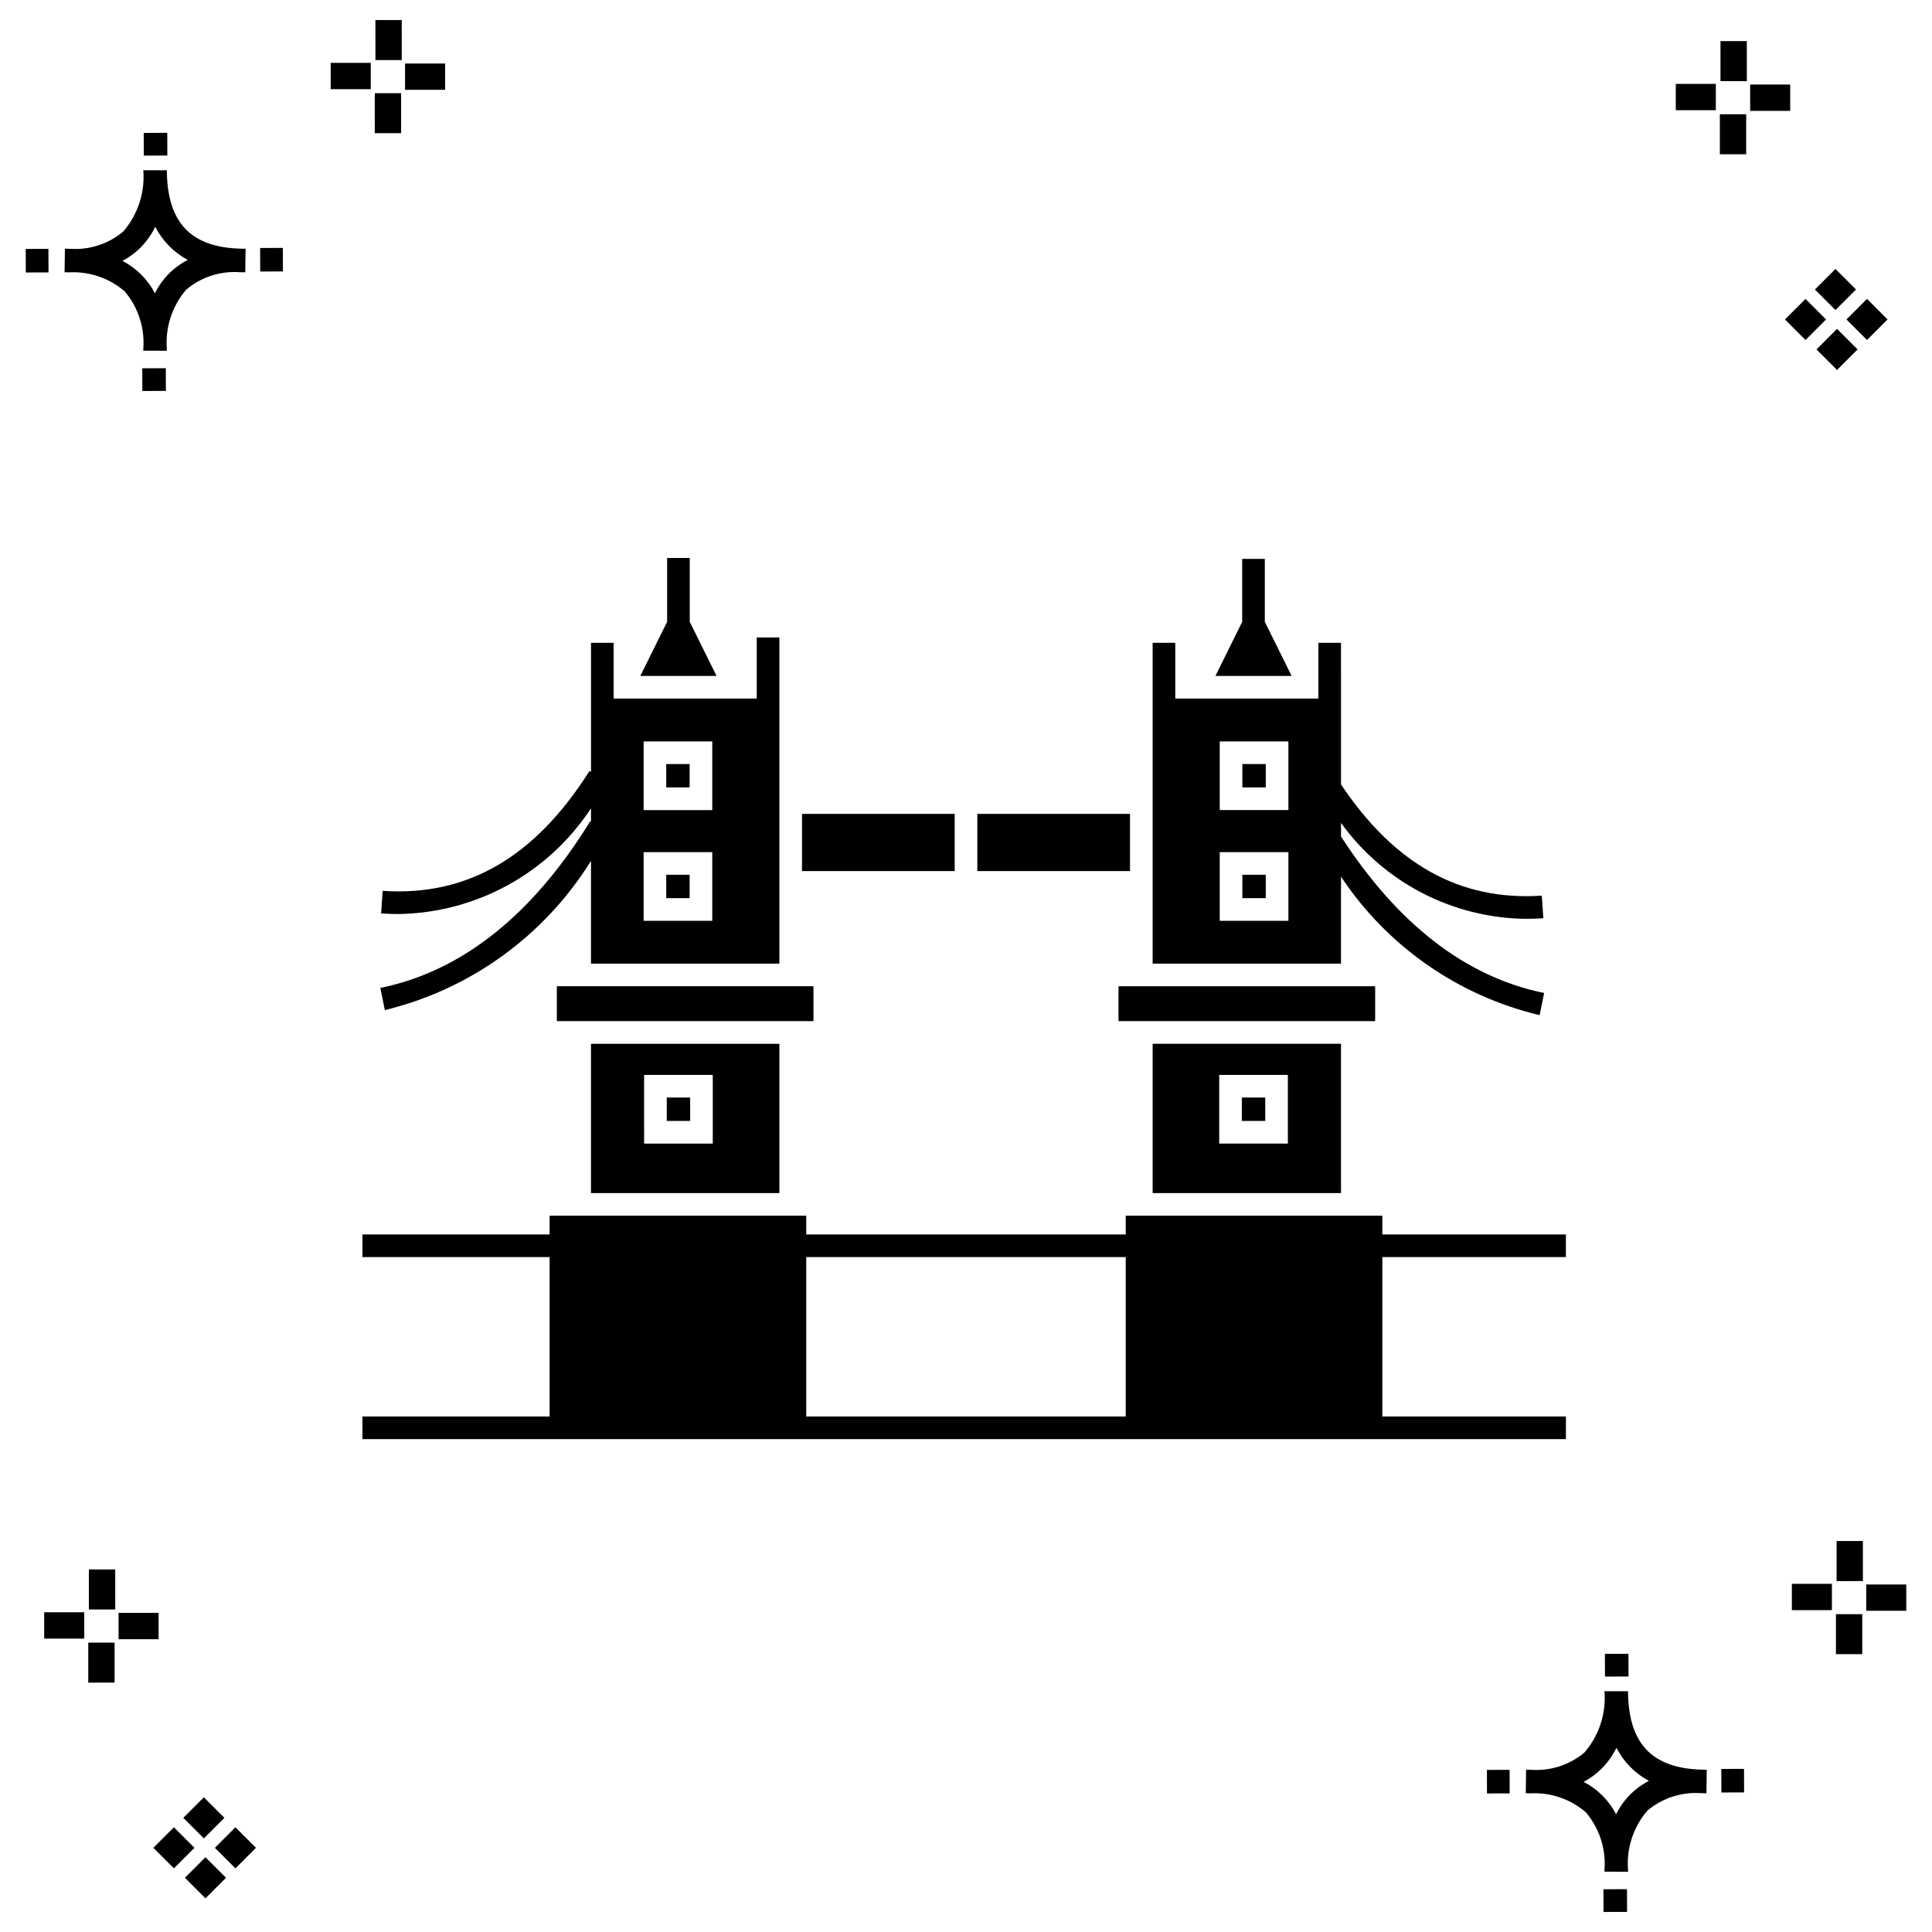 <?xml version="1.0" encoding="UTF-8"?>
<!-- Uploaded to: ICON Repo, www.svgrepo.com, Generator: ICON Repo Mixer Tools -->
<svg fill="#000000" width="800px" height="800px" version="1.1" viewBox="144 144 512 512" xmlns="http://www.w3.org/2000/svg">
 <g>
  <path d="m187.94 241.58 0.02 6.016-6.238 0.02-0.02-6.016zm19.738-31.68c0.434 0.023 0.93 0.008 1.402 0.02l-0.082 6.238c-0.449 0.008-0.93-0.004-1.387-0.02-5.172-0.383-10.285 1.273-14.254 4.613-3.746 4.356-5.598 10.023-5.141 15.75v0.449l-6.238-0.016v-0.445c0.434-5.535-1.332-11.02-4.914-15.262-4.047-3.504-9.285-5.312-14.633-5.055h-0.004c-0.434 0-0.867-0.008-1.312-0.02l0.09-6.238c0.441 0 0.879 0.008 1.309 0.02h-0.004c5.129 0.375 10.203-1.262 14.145-4.566 3.883-4.484 5.797-10.34 5.324-16.25l6.238 0.008c0.07 13.762 6.266 20.391 19.461 20.773zm-13.922 2.969h-0.004c-3.703-1.965-6.707-5.031-8.602-8.773-1.043 2.148-2.453 4.102-4.164 5.766-1.352 1.301-2.879 2.402-4.539 3.277 3.688 1.898 6.695 4.898 8.605 8.582 1.004-2.019 2.34-3.856 3.949-5.438 1.406-1.363 3.008-2.512 4.75-3.414zm-42.938-2.898 0.02 6.238 6.016-0.016-0.02-6.238zm68.137-0.273-6.019 0.016 0.02 6.238 6.019-0.016zm-30.609-24.48-0.02-6.016-6.238 0.02 0.02 6.016zm442.49 45.938 5.445 5.445-5.445 5.445-5.445-5.445zm7.941-7.941 5.445 5.445-5.445 5.445-5.445-5.445zm-16.301 0 5.445 5.445-5.445 5.445-5.445-5.445zm7.941-7.941 5.445 5.445-5.445 5.445-5.445-5.445zm-11.996-41.895h-10.613v-6.977h10.613zm-19.707-0.168h-10.613v-6.977h10.613zm8.043 11.664h-6.977v-10.598h6.977zm0.168-19.375-6.977 0.004v-10.613h6.977zm-344.96 2.301-10.617 0.004v-6.977h10.613zm-19.707-0.168-10.617 0.004v-6.977h10.613zm8.043 11.664h-6.977l-0.004-10.594h6.977zm0.168-19.375h-6.977l-0.004-10.605h6.977zm318.46 484.75 0.02 6.016 6.238-0.02-0.02-6.016zm25.977-31.699c0.438 0.023 0.93 0.008 1.402 0.02l-0.082 6.238c-0.449 0.008-0.93-0.004-1.387-0.02-5.172-0.379-10.285 1.277-14.254 4.617-3.746 4.352-5.598 10.023-5.141 15.75v0.449l-6.238-0.016v-0.445c0.434-5.539-1.332-11.023-4.914-15.266-4.047-3.504-9.285-5.312-14.633-5.051h-0.004c-0.434 0-0.867-0.008-1.312-0.02l0.09-6.238c0.441 0 0.879 0.008 1.309 0.02h-0.004c5.129 0.371 10.203-1.266 14.145-4.566 3.883-4.488 5.801-10.344 5.324-16.254l6.238 0.008c0.07 13.762 6.266 20.395 19.461 20.773zm-13.922 2.969-0.004 0.004c-3.703-1.969-6.707-5.031-8.602-8.773-1.043 2.148-2.453 4.098-4.168 5.762-1.348 1.301-2.875 2.406-4.535 3.277 3.688 1.902 6.695 4.898 8.605 8.586 1.004-2.019 2.34-3.859 3.949-5.438 1.406-1.363 3.008-2.516 4.75-3.414zm-42.938-2.898 0.02 6.238 6.016-0.016-0.02-6.238zm68.137-0.273-6.019 0.016 0.02 6.238 6.019-0.016zm-30.609-24.48-0.02-6.016-6.238 0.02 0.02 6.016zm73.609-17.414h-10.613v-6.973h10.613zm-19.707-0.168-10.613 0.004v-6.977h10.613zm8.043 11.664h-6.977v-10.594h6.977zm0.168-19.375-6.977 0.008v-10.617h6.977zm-439.24 73.188 5.445 5.445-5.445 5.445-5.445-5.445zm7.941-7.941 5.445 5.445-5.445 5.445-5.445-5.445zm-16.301 0 5.445 5.445-5.445 5.445-5.445-5.445zm7.941-7.941 5.445 5.445-5.445 5.445-5.445-5.445zm-11.996-41.895-10.613 0.004v-6.977h10.613zm-19.707-0.168-10.613 0.008v-6.977h10.613zm8.043 11.664-6.977 0.008v-10.598h6.977zm0.168-19.375-6.981 0.008v-10.613h6.977z"/>
  <path d="m558.98 477.14v-5.996h-48.645v-4.969h-68.004v4.969h-84.668v-4.969h-68.012v4.969h-49.598v5.996h49.598v42.246h-49.598v5.996h318.93v-5.996h-48.645v-42.246zm-122.65 42.246h-78.668v-42.246h84.668v42.246z"/>
  <path d="m300.4 361.67c-15.363 24.914-34.078 39.762-55.605 44.137l1.195 5.879c22.691-5.512 42.312-19.715 54.629-39.555v27.242h49.922v-86.441h-5.996v16.195h-37.926v-14.77h-5.996v34.195l-0.391-0.246c-14.496 22.918-32.418 33.281-54.824 31.781l-0.406 5.981c1.539 0.105 3.059 0.16 4.562 0.16 20.609-0.289 39.734-10.781 51.055-28.008v3.59zm14.164-21.184h18.195v18.195h-18.195zm0 29.34h18.195v18.195l-18.195 0.004z"/>
  <path d="m320.56 346.48h6.199v6.195h-6.199z"/>
  <path d="m479.19 308.79v-16.684h-5.996v16.684l-7.094 14.348h20.199z"/>
  <path d="m320.7 434.86h6.199v6.199h-6.199z"/>
  <path d="m291.57 405.36v9.246h68.008v-9.246z"/>
  <path d="m326.79 308.79v-16.93h-5.996v16.93l-7.102 14.348h20.207z"/>
  <path d="m356.54 359.69h40.461v15.156h-40.461z"/>
  <path d="m320.56 375.82h6.199v6.199h-6.199z"/>
  <path d="m403 359.69h40.461v15.156h-40.461z"/>
  <path d="m473.24 346.48h6.199v6.195h-6.199z"/>
  <path d="m508.43 414.61v-9.246h-68.016v9.246z"/>
  <path d="m499.38 460.18v-39.57h-49.918v39.57zm-32.277-31.316h18.195v18.195h-18.195z"/>
  <path d="m473.24 375.82h6.199v6.199h-6.199z"/>
  <path d="m473.1 434.86h6.199v6.199h-6.199z"/>
  <path d="m499.38 376.32c12.258 18.465 31.074 31.586 52.641 36.707l1.188-5.879c-20.715-4.211-38.793-18.223-53.824-41.473v-3.594l-0.004-0.004c11.375 15.797 29.594 25.238 49.059 25.422 1.5 0 3.019-0.055 4.562-0.16l-0.406-5.981c-21.656 1.43-39-8.254-53.211-29.469l-0.004-37.539h-5.996v14.77h-37.926v-14.77h-5.996v85.016h49.918zm-13.941 11.699h-18.195v-18.195h18.195zm0-29.344h-18.195v-18.191h18.195z"/>
  <path d="m350.54 460.18v-39.57h-49.922v39.57zm-35.844-31.316h18.195v18.195h-18.191z"/>
 </g>
</svg>